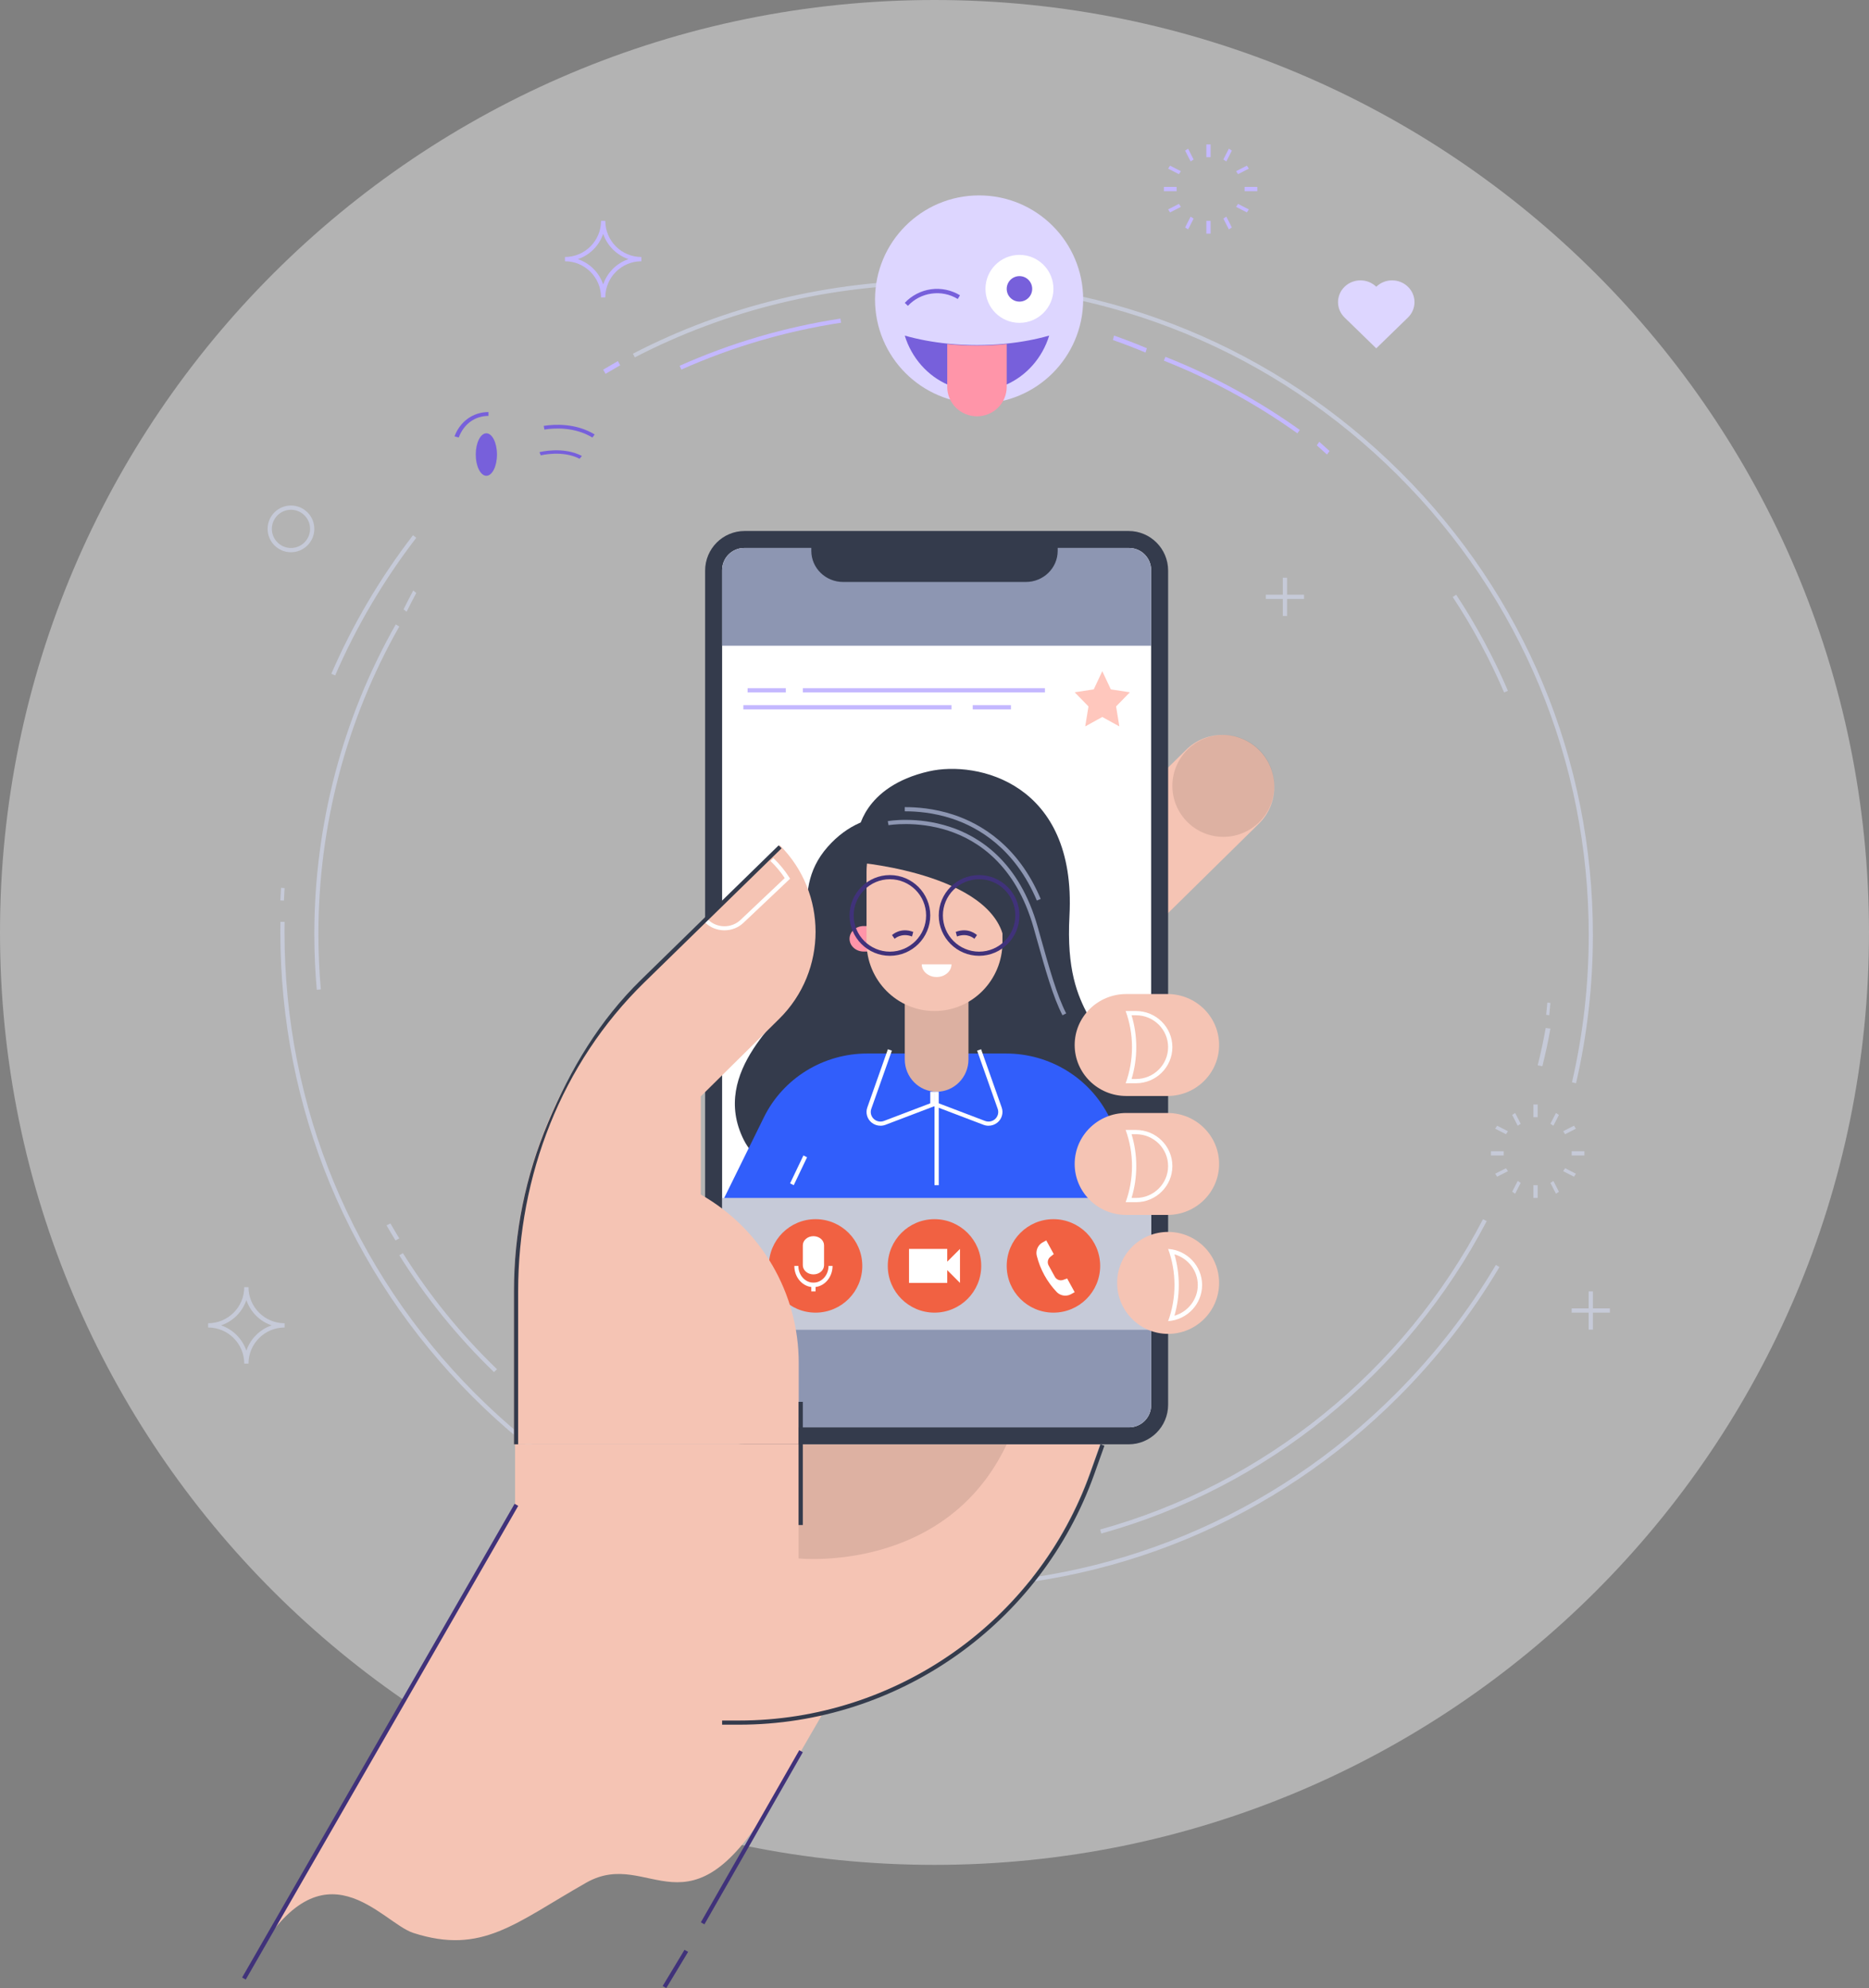 <?xml version="1.0" encoding="UTF-8"?>
<svg width="440px" height="468px" viewBox="0 0 440 468" version="1.1" xmlns="http://www.w3.org/2000/svg" xmlns:xlink="http://www.w3.org/1999/xlink">
    <rect x="0" y="0" width="440" height="468" fill="#808080" stroke="none"/>
    <title>mdpi/shutterstock_1135634024</title>
    <g id="ПРИНЯТО" stroke="none" stroke-width="1" fill="none" fill-rule="evenodd">
        <g id="Lottery-ПРИНЯТО" transform="translate(-547, -2690)">
            <g id="lottery" transform="translate(400, 168)">
                <g id="share-banner" transform="translate(0, 2640)">
                    <g id="shutterstock_1135634024" transform="translate(147, -118)">
                        <path d="M220,439 C98.497,439 0,340.726 0,219.5 C0,98.273 98.497,0 220,0 C341.502,0 440,98.273 440,219.5 C440,340.726 341.502,439 220,439 Z" id="Fill-3" fill="#FFFFFF" opacity="0.4" style="mix-blend-mode: overlay;"></path>
                        <path d="M142.561,88 L142,87.024 C143.143,86.338 144.307,85.657 145.462,85 L146,85.988 C144.853,86.641 143.696,87.318 142.561,88" id="Fill-4" fill="#C4B8FF"></path>
                        <path d="M66.839,212 L66,211.958 C66.045,210.967 66.099,209.973 66.162,209 L67,209.061 C66.937,210.027 66.883,211.016 66.839,212" id="Fill-5" fill="#C6CAD8"></path>
                        <path d="M371.031,255 L370.076,254.781 C372.693,243.48 374.02,231.802 374.02,220.071 C374.02,179.178 358.032,140.732 329,111.817 C299.968,82.901 261.368,66.976 220.311,66.976 C195.595,66.976 171.092,72.908 149.452,84.129 L149,83.264 C170.779,71.97 195.438,66 220.311,66 C261.63,66 300.476,82.026 329.693,111.126 C358.91,140.227 375,178.917 375,220.071 C375,231.875 373.664,243.627 371.031,255" id="Fill-6" fill="#C6CAD8"></path>
                        <path d="M78.902,159 L78,158.612 C83.012,147.036 89.478,136.063 97.221,126 L98,126.596 C90.306,136.596 83.881,147.498 78.902,159" id="Fill-7" fill="#C6CAD8"></path>
                        <path d="M220.25,374 C179.048,374 140.312,357.922 111.178,328.728 C82.045,299.534 66,260.719 66,219.433 C66,218.62 66.006,217.81 66.019,217 L66.996,217.015 C66.983,217.82 66.977,218.626 66.977,219.433 C66.977,260.457 82.92,299.026 111.87,328.036 C140.819,357.045 179.31,373.021 220.25,373.021 C261.191,373.021 299.681,357.045 328.631,328.036 C337.737,318.91 345.654,308.727 352.16,297.77 L353,298.271 C346.452,309.298 338.485,319.545 329.322,328.728 C300.188,357.922 261.452,374 220.25,374" id="Fill-8" fill="#C6CAD8"></path>
                        <path d="M160.404,87 L160,86.107 C172.048,80.731 184.783,76.994 197.851,75 L198,75.967 C185.02,77.948 172.371,81.66 160.404,87" id="Fill-9" fill="#C4B8FF"></path>
                        <path d="M95.726,144 L95,143.45 C95.739,141.958 96.51,140.461 97.289,139 L98,139.579 C97.226,141.031 96.461,142.518 95.726,144" id="Fill-10" fill="#C6CAD8"></path>
                        <path d="M74.574,233 C74.193,228.663 74,224.242 74,219.862 C74,194.245 80.629,169.05 93.171,147 L94,147.486 C81.542,169.389 74.957,194.416 74.957,219.862 C74.957,224.213 75.149,228.605 75.528,232.913 L74.574,233" id="Fill-11" fill="#C6CAD8"></path>
                        <path d="M93.099,292 C92.386,290.835 91.68,289.643 91,288.456 L91.914,288 C92.59,289.179 93.291,290.364 94,291.52 L93.099,292" id="Fill-12" fill="#C6CAD8"></path>
                        <path d="M116.293,323 C107.733,314.729 100.233,305.475 94,295.494 L94.855,295 C101.046,304.914 108.496,314.107 117,322.323 L116.293,323" id="Fill-13" fill="#C6CAD8"></path>
                        <path d="M259.261,361 L259,360.055 C297.625,349.349 330.478,322.721 349.134,287 L350,287.454 C331.219,323.416 298.146,350.222 259.261,361" id="Fill-14" fill="#C6CAD8"></path>
                        <path d="M363.098,251 L362,250.796 C362.734,247.895 363.37,244.935 363.89,242 L365,242.145 C364.476,245.1 363.837,248.079 363.098,251" id="Fill-15" fill="#C6CAD8"></path>
                        <path d="M364.724,239 L364,238.88 C364.099,237.923 364.19,236.963 364.274,236 L365,236.101 C364.916,237.07 364.824,238.036 364.724,239" id="Fill-16" fill="#C6CAD8"></path>
                        <path d="M354.098,163 C350.753,155.204 346.683,147.645 342,140.534 L342.821,140 C347.534,147.16 351.632,154.769 355,162.618 L354.098,163" id="Fill-17" fill="#C6CAD8"></path>
                        <path d="M312.4,107 C311.606,106.271 310.799,105.545 310,104.841 L310.584,104 C311.388,104.707 312.201,105.438 313,106.173 L312.4,107" id="Fill-18" fill="#C4B8FF"></path>
                        <path d="M305.422,102 C295.685,95.051 285.113,89.3 274,84.905 L274.368,84 C285.556,88.424 296.199,94.214 306,101.21 L305.422,102" id="Fill-19" fill="#C4B8FF"></path>
                        <path d="M269.675,83 C267.152,81.933 264.57,80.938 262,80.042 L262.274,79 C264.861,79.902 267.461,80.904 270,81.978 L269.675,83" id="Fill-20" fill="#C4B8FF"></path>
                        <polyline id="Fill-22" fill="#FFFFFF" points="333 184 403 184 333 184"></polyline>
                        <polyline id="Fill-24" fill="#FFFFFF" points="333 191 359 191 333 191"></polyline>
                        <polyline id="Fill-26" fill="#FFFFFF" points="333 199 403 199 333 199"></polyline>
                        <polyline id="Fill-28" fill="#FFFFFF" points="333 206 359 206 333 206"></polyline>
                        <polyline id="Fill-33" fill="#FFFFFF" points="366 191 392 191 366 191"></polyline>
                        <path d="M259,340 L256.625,346.658 C246.47,375.124 222.636,395.917 194.066,402.736 L182.099,423.382 C162.08,457.971 153.104,434.618 138.004,443.196 C121.259,452.708 113.491,460.229 97.32,455.025 C89.745,452.586 76.249,432.588 60,461 C71.656,440.613 97.553,395.288 121.26,354.047 L121.26,340 L259,340" id="Fill-36" fill="#F5C4B4"></path>
                        <path d="M296.357,193.907 L222.118,267 L205,249.596 L279.24,176.506 C284.042,171.778 291.767,171.84 296.494,176.644 C301.222,181.449 301.16,189.178 296.357,193.907" id="Fill-37" fill="#F5C4B4"></path>
                        <path d="M188,340 L188,366.86 C188,366.86 222.524,370.551 237,340 L188,340" id="Fill-38" fill="#000000" opacity="0.1"></path>
                        <path d="M265.701,340 L175.299,340 C170.163,340 166,335.827 166,330.679 L166,134.321 C166,129.173 170.163,125 175.299,125 L265.701,125 C270.837,125 275,129.173 275,134.321 L275,330.679 C275,335.827 270.837,340 265.701,340" id="Fill-39" fill="#343B4C"></path>
                        <path d="M175.18,336 C172.324,336 170,333.674 170,330.815 L170,134.185 C170,131.326 172.324,129 175.18,129 L265.82,129 C268.676,129 271,131.326 271,134.185 L271,330.815 C271,333.674 268.676,336 265.82,336 L175.18,336" id="Fill-40" fill="#FFFFFF"></path>
                        <path d="M202,196.072 C202,196.072 202.968,185.152 218.725,181.569 C230.021,179.001 253.456,184.241 251.774,215.553 C251.086,228.363 253.682,234.3 256.14,238.996 C258.598,243.691 280.491,251.908 268.365,271.836 C259.158,286.967 222.07,278.798 222.07,278.798 L202,196.072" id="Fill-41" fill="#343B4C"></path>
                        <path d="M210.479,192 C205.041,192.073 199.509,194.087 194.873,199.332 C184.893,210.625 194.284,222.989 188.075,233.628 C184.903,239.065 166.967,252.073 175.093,268.326 C183.22,284.579 222,279.118 222,279.118 L220.224,200.694 L210.479,192" id="Fill-42" fill="#343B4C"></path>
                        <path d="M236.842,248 L204.158,248 C193.804,248 184.359,253.83 179.84,263.011 L170,283 L271,283 L261.16,263.011 C256.641,253.83 247.197,248 236.842,248" id="Fill-43" fill="#315EFB"></path>
                        <polygon id="Fill-44" fill="#C6CAD8" points="170 313 271 313 271 282 170 282"></polygon>
                        <path d="M175.18,336 L265.82,336 C268.681,336 271,333.65 271,330.752 L271,313 L170,313 L170,330.752 C170,333.65 172.319,336 175.18,336" id="Fill-45" fill="#8D96B2"></path>
                        <path d="M175.18,129 L265.82,129 C268.681,129 271,131.35 271,134.248 L271,152 L170,152 L170,134.248 C170,131.35 172.319,129 175.18,129" id="Fill-46" fill="#8D96B2"></path>
                        <path d="M203,298 C203,304.075 198.075,309 192,309 C185.925,309 181,304.075 181,298 C181,291.925 185.925,287 192,287 C198.075,287 203,291.925 203,298" id="Fill-47" fill="#F16142"></path>
                        <path d="M191.5,303 C189.018,303 187,300.757 187,298 L187.951,298 C187.951,300.174 189.543,301.943 191.5,301.943 C193.457,301.943 195.049,300.174 195.049,298 L196,298 C196,300.757 193.981,303 191.5,303" id="Fill-48" fill="#FFFFFF"></path>
                        <path d="M189,297.842 L189,293.158 C189,291.966 190.119,291 191.5,291 C192.881,291 194,291.966 194,293.158 L194,297.842 C194,299.034 192.881,300 191.5,300 C190.119,300 189,299.034 189,297.842 Z" id="Fill-49" fill="#FFFFFF"></path>
                        <polygon id="Fill-50" fill="#FFFFFF" points="191 304 192 304 192 302 191 302"></polygon>
                        <path d="M173.959,406 L170,406 L170,405.021 L173.959,405.021 C211.018,405.021 244.269,381.575 256.699,346.677 L259.077,340 L260,340.328 L257.622,347.005 C245.052,382.292 211.431,406 173.959,406" id="Fill-51" fill="#343B4C"></path>
                        <path d="M241.494,137 L198.506,137 C194.361,137 191,133.722 191,129.679 L191,126 L249,126 L249,129.679 C249,133.722 245.639,137 241.494,137" id="Fill-52" fill="#343B4C"></path>
                        <path d="M300,185 C300,191.628 294.627,197 288,197 C281.373,197 276,191.628 276,185 C276,178.373 281.373,173 288,173 C294.627,173 300,178.373 300,185" id="Fill-53" fill="#000000" opacity="0.1"></path>
                        <polyline id="Fill-54" fill="#40327A" points="156.859 468 156 467.525 161.141 459 162 459.475 156.859 468"></polyline>
                        <polyline id="Fill-55" fill="#40327A" points="165.834 453 165 452.514 188.166 412 189 412.486 165.834 453"></polyline>
                        <polyline id="Fill-56" fill="#40327A" points="57.855 466 57 465.516 121.145 354 122 354.485 57.855 466"></polyline>
                        <path d="M259,298 C259,304.075 254.075,309 248,309 C241.925,309 237,304.075 237,298 C237,291.925 241.925,287 248,287 C254.075,287 259,291.925 259,298" id="Fill-57" fill="#F16142"></path>
                        <path d="M248.742,304.118 L248.742,304.118 C249.008,304.399 249.329,304.622 249.684,304.773 L249.685,304.773 C250.483,305.114 251.394,305.069 252.155,304.65 L253,304.185 L251.229,300.959 L250.284,301.297 C249.899,301.434 249.475,301.42 249.1,301.257 C248.773,301.114 248.502,300.868 248.33,300.555 L246.869,297.893 C246.697,297.58 246.634,297.219 246.689,296.867 L246.689,296.866 C246.752,296.461 246.967,296.095 247.29,295.843 L248.081,295.225 L246.311,292 L245.466,292.465 C244.705,292.884 244.178,293.629 244.038,294.487 C243.975,294.869 243.991,295.259 244.085,295.635 L244.085,295.635 C244.883,298.817 246.487,301.739 248.742,304.118" id="Fill-58" fill="#FFFFFF"></path>
                        <path d="M203.325,224 L207,224 L207,218 L203.325,218 C201.488,218 200,219.343 200,221 C200,222.657 201.488,224 203.325,224" id="Fill-59" fill="#FF95A9"></path>
                        <path d="M231,298 C231,304.075 226.075,309 220,309 C213.925,309 209,304.075 209,298 C209,291.925 213.925,287 220,287 C226.075,287 231,291.925 231,298" id="Fill-60" fill="#F16142"></path>
                        <polygon id="Fill-61" fill="#FFFFFF" points="214 302 223 302 223 294 214 294"></polygon>
                        <polyline id="Fill-62" fill="#FFFFFF" points="222 298 226 302 226 294 222 298"></polyline>
                        <path d="M220.5,257 L220.5,257 C216.358,257 213,253.588 213,249.379 L213,233 L228,233 L228,249.379 C228,253.588 224.642,257 220.5,257" id="Fill-63" fill="#DCB0A1"></path>
                        <path d="M220,238 L220,238 C211.164,238 204,230.749 204,221.805 L204,205.195 C204,196.251 211.164,189 220,189 C228.836,189 236,196.251 236,205.195 L236,221.805 C236,230.749 228.836,238 220,238" id="Fill-64" fill="#F5C4B4"></path>
                        <path d="M224,227 C224,228.657 222.433,230 220.5,230 C218.567,230 217,228.657 217,227 L224,227" id="Fill-65" fill="#FFFFFF"></path>
                        <path d="M202,203.041 C202,203.041 236.591,205.995 236.591,223.502 C240.136,227.248 247,232 247,232 L240.521,195.572 L213.08,185 L202,203.041" id="Fill-66" fill="#343B4C"></path>
                        <path d="M230.5,206.976 C225.8,206.976 221.976,210.8 221.976,215.5 C221.976,220.2 225.8,224.024 230.5,224.024 C235.2,224.024 239.024,220.2 239.024,215.5 C239.024,210.8 235.2,206.976 230.5,206.976 Z M230.5,225 C225.261,225 221,220.739 221,215.5 C221,210.262 225.261,206 230.5,206 C235.738,206 240,210.262 240,215.5 C240,220.739 235.738,225 230.5,225 L230.5,225 Z" id="Fill-67" fill="#40327A"></path>
                        <path d="M209.5,206.976 C204.8,206.976 200.976,210.8 200.976,215.5 C200.976,220.2 204.8,224.024 209.5,224.024 C214.2,224.024 218.024,220.2 218.024,215.5 C218.024,210.8 214.2,206.976 209.5,206.976 Z M209.5,225 C204.261,225 200,220.739 200,215.5 C200,210.262 204.261,206 209.5,206 C214.738,206 219,210.262 219,215.5 C219,220.739 214.738,225 209.5,225 L209.5,225 Z" id="Fill-68" fill="#40327A"></path>
                        <path d="M210.612,221 L210,220.128 C210.08,220.05 211.993,218.234 215,219.377 L214.706,220.454 C212.193,219.499 210.628,220.985 210.612,221" id="Fill-69" fill="#40327A"></path>
                        <path d="M229.389,221 C229.325,220.939 227.783,219.508 225.294,220.453 L225,219.377 C228.01,218.234 229.92,220.049 230,220.127 L229.387,220.998 L229.694,220.562 L229.389,221" id="Fill-70" fill="#40327A"></path>
                        <path d="M207.284,265 C206.526,265 205.777,264.743 205.176,264.249 C204.135,263.393 203.734,261.972 204.18,260.712 L209.027,247 L209.966,247.32 L205.119,261.033 C204.808,261.911 205.088,262.902 205.814,263.499 C206.454,264.024 207.333,264.168 208.111,263.871 L220.006,259.344 L220.006,257.003 L221,257.003 L221,260.013 L208.47,264.782 C208.086,264.929 207.683,265 207.284,265" id="Fill-71" fill="#FFFFFF"></path>
                        <path d="M232.716,265 C232.316,265 231.915,264.929 231.53,264.782 L219,260.013 L219,257.003 L219.994,257.003 L219.994,259.344 L231.889,263.871 C232.667,264.168 233.547,264.024 234.186,263.499 C234.913,262.902 235.192,261.911 234.881,261.033 L230.034,247.32 L230.973,247 L235.82,260.712 C236.266,261.972 235.865,263.393 234.824,264.249 C234.223,264.742 233.475,265 232.716,265" id="Fill-72" fill="#FFFFFF"></path>
                        <polygon id="Fill-73" fill="#FFFFFF" points="220 279 221 279 221 260 220 260"></polygon>
                        <polyline id="Fill-74" fill="#FFC7BD" points="259.5 158 261.508 162.28 266 162.966 262.75 166.297 263.517 171 259.5 168.779 255.483 171 256.25 166.297 253 162.966 257.492 162.28 259.5 158"></polyline>
                        <polygon id="Fill-75" fill="#C4B8FF" points="189 163 246 163 246 162 189 162"></polygon>
                        <polygon id="Fill-76" fill="#C4B8FF" points="176 163 185 163 185 162 176 162"></polygon>
                        <polygon id="Fill-77" fill="#C4B8FF" points="229 167 238 167 238 166 229 166"></polygon>
                        <polygon id="Fill-78" fill="#C4B8FF" points="175 167 224 167 224 166 175 166"></polygon>
                        <polyline id="Fill-79" fill="#FFFFFF" points="186.862 279 186 278.575 189.138 272 190 272.425 186.862 279"></polyline>
                        <path d="M331.456,67.501 C329.397,65.5 326.059,65.5 324,67.501 C321.941,65.5 318.603,65.5 316.544,67.501 C314.485,69.503 314.485,72.749 316.544,74.751 L316.545,74.751 L316.544,74.751 L324,82 L331.456,74.751 C333.515,72.749 333.515,69.503 331.456,67.501" id="Fill-84" fill="#DDD6FF"></path>
                        <path d="M107.989,103 L107,102.717 C108.325,99.191 111.391,97 115,97 L115,97.907 C111.808,97.907 109.187,99.811 107.989,103" id="Fill-87" fill="#7760DB"></path>
                        <path d="M117,107 C117,109.761 115.881,112 114.5,112 C113.119,112 112,109.761 112,107 C112,104.238 113.119,102 114.5,102 C115.881,102 117,104.238 117,107" id="Fill-88" fill="#7760DB"></path>
                        <path d="M139.462,103 C135.302,100.475 130.598,100.737 128.164,101.119 L128,100.255 C130.575,99.852 135.561,99.577 140,102.272 L139.462,103" id="Fill-90" fill="#7760DB"></path>
                        <path d="M136.438,108 C132.486,105.917 127.363,107.183 127.311,107.196 L127,106.44 C127.228,106.382 132.644,105.044 137,107.34 L136.438,108" id="Fill-91" fill="#7760DB"></path>
                        <path d="M255,70.5 C255,84.031 244.031,95 230.5,95 C216.969,95 206,84.031 206,70.5 C206,56.969 216.969,46 230.5,46 C244.031,46 255,56.969 255,70.5" id="Fill-93" fill="#DDD6FF"></path>
                        <path d="M213.735,72 L213,71.293 C214.634,69.555 216.833,68.419 219.19,68.096 C221.55,67.772 223.967,68.274 226,69.509 L225.478,70.388 C223.615,69.257 221.486,68.816 219.327,69.112 C217.166,69.409 215.233,70.407 213.735,72" id="Fill-94" fill="#7760DB"></path>
                        <path d="M248,68 C248,72.418 244.418,76 240,76 C235.582,76 232,72.418 232,68 C232,63.582 235.582,60 240,60 C244.418,60 248,63.582 248,68" id="Fill-95" fill="#FFFFFF"></path>
                        <path d="M243,68 C243,69.657 241.657,71 240,71 C238.343,71 237,69.657 237,68 C237,66.343 238.343,65 240,65 C241.657,65 243,66.343 243,68" id="Fill-96" fill="#7760DB"></path>
                        <path d="M247,79 C245.385,84.267 241.616,88.51 236.783,90.596 C234.688,91.504 232.403,92 230,92 C227.603,92 225.312,91.504 223.224,90.603 C218.391,88.517 214.616,84.273 213,79.006 C216.139,79.895 219.573,80.545 223.224,80.906 C225.417,81.125 227.682,81.241 230,81.241 C232.318,81.241 234.59,81.125 236.783,80.906 C240.427,80.545 243.868,79.895 247,79" id="Fill-97" fill="#7760DB"></path>
                        <path d="M237,81 L237,91.096 C236.986,94.914 233.854,98 229.996,98 C226.139,98 223.014,94.914 223,91.103 L223,81 C225.264,81.228 227.603,81.349 229.996,81.349 C232.39,81.349 234.736,81.228 237,81" id="Fill-98" fill="#FF95A9"></path>
                        <polygon id="Fill-99" fill="#C6CAD8" points="361 263 362 263 362 260 361 260"></polygon>
                        <polygon id="Fill-100" fill="#C6CAD8" points="361 282 362 282 362 279 361 279"></polygon>
                        <polyline id="Fill-101" fill="#C6CAD8" points="357.299 265 356 262.457 356.701 262 358 264.543 357.299 265"></polyline>
                        <polyline id="Fill-102" fill="#C6CAD8" points="366.299 281 365 278.457 365.701 278 367 280.543 366.299 281"></polyline>
                        <polyline id="Fill-103" fill="#C6CAD8" points="354.543 267 352 265.7 352.457 265 355 266.3 354.543 267"></polyline>
                        <polyline id="Fill-104" fill="#C6CAD8" points="370.543 277 368 275.7 368.457 275 371 276.3 370.543 277"></polyline>
                        <polygon id="Fill-105" fill="#C6CAD8" points="351 272 354 272 354 271 351 271"></polygon>
                        <polygon id="Fill-106" fill="#C6CAD8" points="370 272 373 272 373 271 370 271"></polygon>
                        <polyline id="Fill-107" fill="#C6CAD8" points="352.457 277 352 276.3 354.543 275 355 275.7 352.457 277"></polyline>
                        <polyline id="Fill-108" fill="#C6CAD8" points="368.457 267 368 266.3 370.543 265 371 265.7 368.457 267"></polyline>
                        <polyline id="Fill-109" fill="#C6CAD8" points="356.701 281 356 280.543 357.299 278 358 278.457 356.701 281"></polyline>
                        <polyline id="Fill-110" fill="#C6CAD8" points="365.701 265 365 264.543 366.299 262 367 262.457 365.701 265"></polyline>
                        <polygon id="Fill-111" fill="#C4B8FF" points="284 37 285 37 285 34 284 34"></polygon>
                        <polygon id="Fill-112" fill="#C4B8FF" points="284 55 285 55 285 52 284 52"></polygon>
                        <polyline id="Fill-113" fill="#C4B8FF" points="280.299 38 279 35.457 279.7 35 281 37.543 280.299 38"></polyline>
                        <polyline id="Fill-114" fill="#C4B8FF" points="289.3 54 288 51.457 288.7 51 290 53.543 289.3 54"></polyline>
                        <polyline id="Fill-115" fill="#C4B8FF" points="277.543 41 275 39.7 275.457 39 278 40.3 277.543 41"></polyline>
                        <polyline id="Fill-116" fill="#C4B8FF" points="293.543 50 291 48.7 291.457 48 294 49.3 293.543 50"></polyline>
                        <polygon id="Fill-117" fill="#C4B8FF" points="274 45 277 45 277 44 274 44"></polygon>
                        <polygon id="Fill-118" fill="#C4B8FF" points="293 45 296 45 296 44 293 44"></polygon>
                        <polyline id="Fill-119" fill="#C4B8FF" points="275.457 50 275 49.3 277.543 48 278 48.7 275.457 50"></polyline>
                        <polyline id="Fill-120" fill="#C4B8FF" points="291.457 41 291 40.3 293.543 39 294 39.7 291.457 41"></polyline>
                        <polyline id="Fill-121" fill="#C4B8FF" points="279.7 54 279 53.543 280.299 51 281 51.457 279.7 54"></polyline>
                        <polyline id="Fill-122" fill="#C4B8FF" points="288.7 38 288 37.543 289.3 35 290 35.457 288.7 38"></polyline>
                        <path d="M52.044,312 C54.838,312.947 57.053,315.162 58,317.957 C58.947,315.162 61.162,312.947 63.956,312 C61.162,311.053 58.947,308.838 58,306.044 C57.053,308.838 54.838,311.053 52.044,312 Z M58.5,321 L57.5,321 C57.5,316.313 53.687,312.5 49,312.5 L49,311.5 C53.687,311.5 57.5,307.687 57.5,303 L58.5,303 C58.5,307.687 62.313,311.5 67,311.5 L67,312.5 C62.313,312.5 58.5,316.313 58.5,321 L58.5,321 Z" id="Fill-123" fill="#C6CAD8"></path>
                        <path d="M136.044,61 C138.838,61.947 141.053,64.162 142,66.957 C142.947,64.162 145.162,61.947 147.956,61 C145.162,60.053 142.947,57.838 142,55.044 C141.053,57.838 138.838,60.053 136.044,61 Z M142.5,70 L141.5,70 C141.5,65.313 137.687,61.5 133,61.5 L133,60.5 C133.006,60.5 133.011,60.5 133.017,60.5 C137.696,60.492 141.5,56.681 141.5,52 L142.5,52 C142.5,56.687 146.313,60.5 151,60.5 L151,61.5 C150.994,61.5 150.989,61.5 150.983,61.5 C146.304,61.509 142.5,65.319 142.5,70 L142.5,70 Z" id="Fill-124" fill="#C4B8FF"></path>
                        <path d="M68.5,120 C66.019,120 64,122.019 64,124.5 C64,126.981 66.019,129 68.5,129 C70.981,129 73,126.981 73,124.5 C73,122.019 70.981,120 68.5,120 Z M68.5,130 C65.467,130 63,127.532 63,124.5 C63,121.467 65.467,119 68.5,119 C71.532,119 74,121.467 74,124.5 C74,127.532 71.532,130 68.5,130 L68.5,130 Z" id="Fill-125" fill="#C6CAD8"></path>
                        <polyline id="Fill-126" fill="#FFFFFF" points="49 170 109 170 49 170"></polyline>
                        <polyline id="Fill-128" fill="#FFFFFF" points="49 177 89 177 49 177"></polyline>
                        <polyline id="Fill-130" fill="#FFFFFF" points="49 185 99 185 49 185"></polyline>
                        <polyline id="Fill-132" fill="#FFFFFF" points="96 177 117 177 96 177"></polyline>
                        <polygon id="Fill-134" fill="#C6CAD8" points="302 145 303 145 303 136 302 136"></polygon>
                        <polygon id="Fill-135" fill="#C6CAD8" points="298 141 307 141 307 140 298 140"></polygon>
                        <polygon id="Fill-136" fill="#C6CAD8" points="374 313 375 313 375 304 374 304"></polygon>
                        <polygon id="Fill-137" fill="#C6CAD8" points="370 309 379 309 379 308 370 308"></polygon>
                        <path d="M244.099,212 C238.961,199.795 230.395,194.773 224.114,192.709 C219.803,191.293 215.802,190.988 213.158,190.988 C213.106,190.988 213.055,190.988 213.005,190.988 L213,190 C215.713,189.988 219.897,190.285 224.417,191.77 C230.892,193.898 239.718,199.067 245,211.614 L244.099,212" id="Fill-148" fill="#8D96B2"></path>
                        <path d="M250.128,239 C247.892,234.648 246.171,228.512 243.993,220.744 L243.349,218.45 C239.15,203.539 230.08,197.759 223.211,195.535 C215.761,193.123 209.238,194.243 209.173,194.255 L209,193.296 C209.276,193.247 215.832,192.122 223.515,194.609 C230.611,196.906 239.976,202.862 244.292,218.187 L244.936,220.483 C247.1,228.198 248.809,234.292 251,238.557 L250.128,239" id="Fill-149" fill="#8D96B2"></path>
                        <path d="M275,314 L275,314 C268.373,314 263,308.627 263,302 C263,295.373 268.373,290 275,290 C281.627,290 287,295.373 287,302 C287,308.627 281.627,314 275,314" id="Fill-150" fill="#F5C4B4"></path>
                        <path d="M283,302.5 C283,306.998 279.466,310.69 275,311 C275.968,308.347 276.496,305.484 276.496,302.5 C276.496,299.516 275.968,296.653 275,294 C279.466,294.311 283,298.007 283,302.5" id="Fill-151" fill="#F5C4B4"></path>
                        <path d="M275,294 C275.968,296.653 276.496,299.516 276.496,302.5 C276.496,305.484 275.968,308.347 275,311 C279.466,310.689 283,306.998 283,302.5 C283,298.007 279.466,294.311 275,294 Z M276.483,295.272 C279.668,296.179 281.986,299.102 281.986,302.5 C281.986,305.898 279.668,308.821 276.483,309.728 C277.165,307.39 277.51,304.966 277.51,302.5 C277.51,300.034 277.165,297.61 276.483,295.272 L276.483,295.272 Z" id="Fill-152" fill="#FFFFFF"></path>
                        <path d="M188.034,320.843 L188.034,340 L121,340 L121,303.871 C121,276.353 132.002,249.987 151.539,230.685 L183.609,199 C189.208,204.621 192,211.978 192,219.335 C192,226.77 189.149,234.206 183.448,239.836 L164.981,258.083 L164.981,281.201 C172.1,285.236 177.864,291.043 181.85,297.891 C185.831,304.74 188.034,312.63 188.034,320.843 Z" id="Fill-153" fill="#F5C4B4"></path>
                        <path d="M274.857,258 L265.143,258 C258.437,258 253,252.627 253,246 C253,239.373 258.437,234 265.143,234 L274.857,234 C281.563,234 287,239.373 287,246 C287,252.627 281.563,258 274.857,258" id="Fill-154" fill="#F5C4B4"></path>
                        <path d="M274.857,286 L265.143,286 C258.437,286 253,280.627 253,274 C253,267.373 258.437,262 265.143,262 L274.857,262 C281.563,262 287,267.373 287,274 C287,280.627 281.563,286 274.857,286" id="Fill-155" fill="#F5C4B4"></path>
                        <path d="M276,274.5 C276,279.19 272.165,283 267.445,283 L265,283 C265.966,280.351 266.495,277.486 266.495,274.5 C266.495,271.515 265.966,268.655 265,266 L267.445,266 C272.165,266 276,269.815 276,274.5" id="Fill-156" fill="#F5C4B4"></path>
                        <path d="M267.445,266 L265,266 C265.966,268.655 266.495,271.515 266.495,274.5 C266.495,277.485 265.966,280.35 265,283 L267.445,283 C272.165,283 276,279.19 276,274.5 C276,269.815 272.165,266 267.445,266 Z M267.445,267 C271.607,267 274.994,270.365 274.994,274.5 C274.994,278.635 271.607,282 267.445,282 L266.394,282 C267.129,279.577 267.501,277.061 267.501,274.5 C267.501,271.943 267.129,269.426 266.393,267 L267.445,267 L267.445,267 Z" id="Fill-157" fill="#FFFFFF"></path>
                        <path d="M276,246.5 C276,251.19 272.165,255 267.445,255 L265,255 C265.966,252.35 266.495,249.485 266.495,246.5 C266.495,243.515 265.966,240.655 265,238 L267.445,238 C272.165,238 276,241.815 276,246.5" id="Fill-158" fill="#F5C4B4"></path>
                        <path d="M267.445,238 L265,238 C265.966,240.655 266.495,243.515 266.495,246.5 C266.495,249.485 265.966,252.35 265,255 L267.445,255 C272.165,255 276,251.19 276,246.5 C276,241.815 272.165,238 267.445,238 Z M267.445,239 C271.607,239 274.994,242.364 274.994,246.5 C274.994,250.636 271.607,254 267.445,254 L266.394,254 C267.129,251.577 267.501,249.061 267.501,246.5 C267.501,243.943 267.129,241.427 266.393,239 L267.445,239 L267.445,239 Z" id="Fill-159" fill="#FFFFFF"></path>
                        <polygon id="Fill-160" fill="#343B4C" points="188 359 189 359 189 330 188 330"></polygon>
                        <path d="M170.545,219 C170.529,219 170.513,219 170.497,219 C168.791,218.988 167.194,218.338 166,217.17 L166.707,216.501 C167.716,217.487 169.064,218.035 170.504,218.046 C170.518,218.046 170.531,218.046 170.545,218.046 C171.969,218.046 173.312,217.518 174.329,216.557 L184.743,206.704 C183.796,205.268 182.664,203.914 181.374,202.675 L182.076,202 C183.517,203.385 184.768,204.907 185.797,206.525 L186,206.846 L185.53,207.297 L175.025,217.237 C173.82,218.375 172.231,219 170.545,219" id="Fill-161" fill="#FFFFFF"></path>
                        <path d="M121,340 L121,303.96 C121,290.234 123.709,276.855 129.052,264.195 C134.394,251.535 141.101,240.234 150.957,230.606 L183.31,199 L184,199.695 L151.646,231.302 C132.16,250.338 121.983,276.821 121.983,303.96 L121.983,340 L121,340 Z" id="Fill-162" fill="#343B4C"></path>
                    </g>
                </g>
            </g>
        </g>
    </g>
</svg>